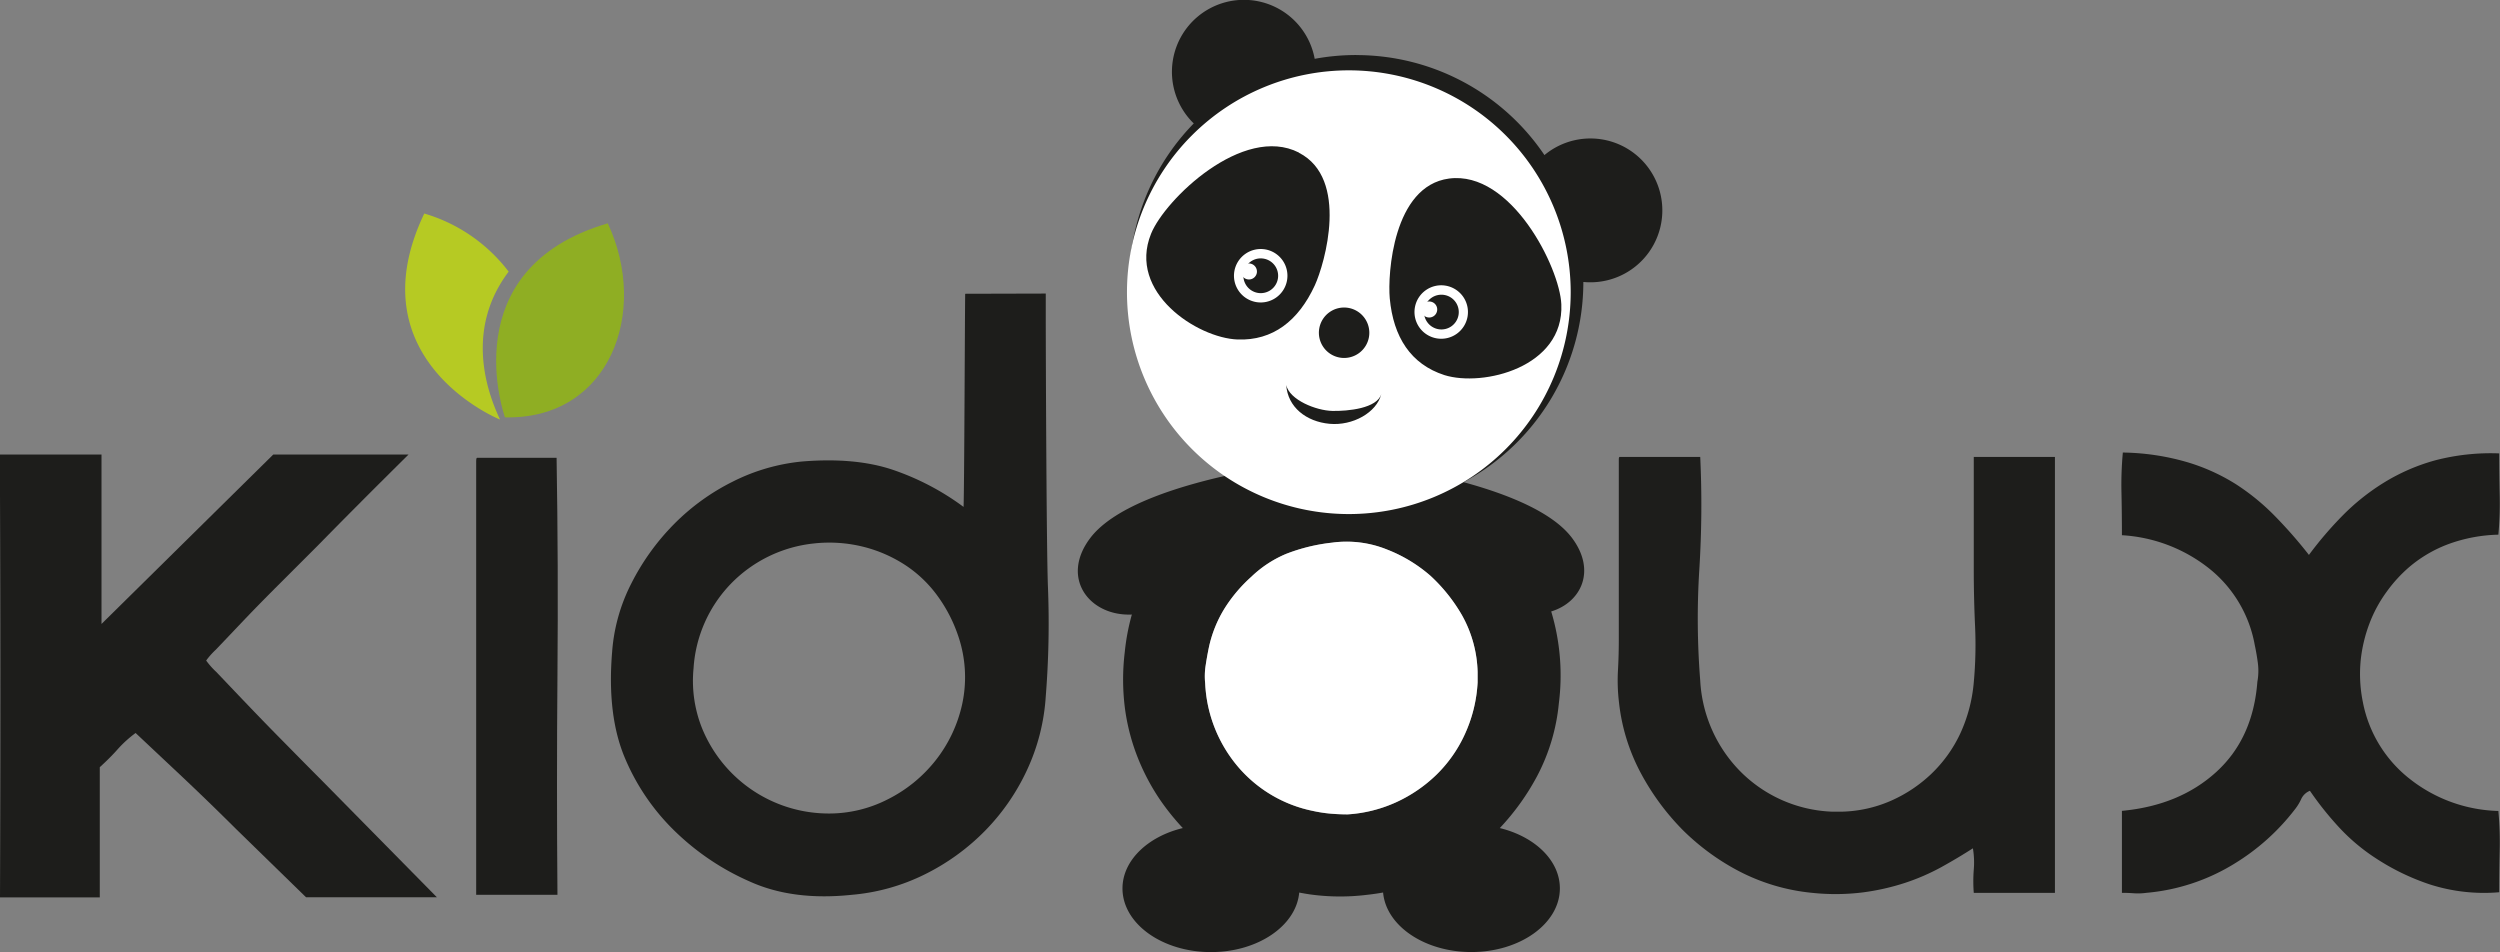 <svg id="Calque_1" data-name="Calque 1" xmlns="http://www.w3.org/2000/svg" viewBox="0 0 462.01 175.93"><rect x="0" y="0" width="462.01" height="175.93" fill="#808080" stroke="none"/><defs><style>.cls-1{fill:#1d1d1b;}.cls-1,.cls-2,.cls-3,.cls-4{fill-rule:evenodd;}.cls-2{fill:#b6ca23;}.cls-3{fill:#8fae23;}.cls-4{fill:#fff;}</style></defs><path class="cls-1" d="M392.3,83.63a44.61,44.61,0,0,1,11.63,1.7,36.19,36.19,0,0,1,9.21,4.11,41.61,41.61,0,0,1,7.34,6,85.53,85.53,0,0,1,6.22,7.11,68.2,68.2,0,0,1,6.14-7.19,40.86,40.86,0,0,1,7.67-6.14A36.53,36.53,0,0,1,450,85.08a40.67,40.67,0,0,1,11.87-1.29q0,3.72.08,7.59a64.22,64.22,0,0,1-.24,7.43,28.71,28.71,0,0,0-9.12,1.7,24.25,24.25,0,0,0-7.35,4.28,26.32,26.32,0,0,0-4.2,4.6,24.77,24.77,0,0,0-3.15,5.82,27.12,27.12,0,0,0-1.62,6.78,26.08,26.08,0,0,0,.41,7.83,23.71,23.71,0,0,0,8.56,14.05,27.55,27.55,0,0,0,16.47,6,64.29,64.29,0,0,1,.24,7.43q-.08,3.89-.08,7.59a32.78,32.78,0,0,1-12.84-1.45A42.76,42.76,0,0,1,439,158.57a35.65,35.65,0,0,1-6.71-5.65,58.89,58.89,0,0,1-5.41-6.78,3,3,0,0,0-1.61,1.53,8.94,8.94,0,0,1-1.13,1.86,41,41,0,0,1-11.23,10.09A37.11,37.11,0,0,1,396.66,165a11.11,11.11,0,0,1-2.34.08c-.7-.05-1.43-.08-2.18-.08V149.85q10.65-1,17.44-7.19T417.17,126a11.2,11.2,0,0,0,.08-3.56c-.16-1.18-.35-2.26-.56-3.23a23.33,23.33,0,0,0-8.24-14,28.58,28.58,0,0,0-16.31-6.3q0-3.7-.08-7.67a65.25,65.25,0,0,1,.24-7.51"/><path class="cls-1" d="M299.35,84.44h14.86a189.79,189.79,0,0,1-.17,20.83,145,145,0,0,0,.17,20.52,25.86,25.86,0,0,0,7.51,16.87A25.23,25.23,0,0,0,338.59,150h1.78a24,24,0,0,0,9.05-2,26,26,0,0,0,7.51-5,24.92,24.92,0,0,0,5.33-7.43,28.27,28.27,0,0,0,2.5-9.45,75.37,75.37,0,0,0,.24-10.42q-.24-5.25-.24-10.42V84.44h15V165h-15a27.79,27.79,0,0,1,0-4.28,15.78,15.78,0,0,0-.16-3.95q-2.75,1.77-5.82,3.47a40,40,0,0,1-6.7,2.91,42.75,42.75,0,0,1-7.83,1.77,40.94,40.94,0,0,1-9.37.08,37,37,0,0,1-13.41-3.95A43.3,43.3,0,0,1,311,153.41,45.46,45.46,0,0,1,303.3,143a35.89,35.89,0,0,1-4.12-13.33A34.08,34.08,0,0,1,299,124c.11-1.94.16-3.82.16-5.65V84.92c0-.32.06-.48.17-.48"/><path class="cls-1" d="M193.26,54.25v3.69c0,6.89.13,43.51.4,50.4a169.76,169.76,0,0,1-.4,20.35,37.77,37.77,0,0,1-3.48,13.65A40.1,40.1,0,0,1,182,153.57a41.13,41.13,0,0,1-11.06,8,37.45,37.45,0,0,1-13.57,3.8q-10.82,1.13-18.74-2.43a46.59,46.59,0,0,1-13.56-9,40.89,40.89,0,0,1-9.53-13.73q-3.39-7.92-2.42-19.7a33,33,0,0,1,3.55-12.68,43.5,43.5,0,0,1,7.83-10.91A40.87,40.87,0,0,1,135.43,89a36.15,36.15,0,0,1,12.76-3.71q9.85-.81,16.8,1.53a47.66,47.66,0,0,1,13.08,6.86c.14-3.19.24-36.14.3-39.39Zm-65.09,69.27a23.59,23.59,0,0,0,1.45,10.75,25.3,25.3,0,0,0,23.58,16.07A23.78,23.78,0,0,0,164,147.75a26.17,26.17,0,0,0,8.81-7.11,25.61,25.61,0,0,0,5-10.49,23.57,23.57,0,0,0-.72-12.6,27.33,27.33,0,0,0-3.72-7.27,22.92,22.92,0,0,0-5.89-5.73,25.44,25.44,0,0,0-7.84-3.48,26,26,0,0,0-9.2-.64,25,25,0,0,0-15.35,7.43A24.72,24.72,0,0,0,128.17,123.52Z"/><path class="cls-1" d="M102.86,84.6q.33,19.86.16,40.14t0,40.62H88V85.25c0-.44.06-.65.17-.65Z"/><path class="cls-1" d="M18.76,84v31.31L50.5,84h25q-9.2,9.1-16.56,16.61l-7.67,7.67q-3.8,3.8-6.71,6.87t-4.68,4.92a13.92,13.92,0,0,0-1.78,2,14.29,14.29,0,0,0,1.86,2.1c1.24,1.29,2.85,3,4.85,5.09s4.25,4.44,6.78,7,5.14,5.23,7.83,7.92l21.32,21.64H56.56l-12.92-12.6q-5.18-5.16-10.42-10.09l-8.16-7.67a21.54,21.54,0,0,0-3.31,3c-1,1.14-2.13,2.24-3.31,3.32v24.06H0q.15-37.31,0-74.46L0,84Z"/><path class="cls-2" d="M92.41,77.53c-.12,0-26.95-11-14-38.07A30.31,30.31,0,0,1,94,50.2c-7.76,10.28-4.39,21.44-1.59,27.33"/><path class="cls-3" d="M93.32,77.13s-9.87-27.4,19-35.86c7.68,16.38.36,36.3-19,35.86"/><path class="cls-1" d="M250.63,10.17a42.08,42.08,0,0,0-7.67.7,13.3,13.3,0,1,0-22.35,11.94,42,42,0,0,0,7.49,64.76c-9.35,2-22.08,5.69-26.72,12-5.43,7.34,0,14.34,7.79,14a40.6,40.6,0,0,0-1.31,6.95,42.16,42.16,0,0,0,.08,10.74,38.63,38.63,0,0,0,2.42,9,40.36,40.36,0,0,0,4,7.51,44.16,44.16,0,0,0,4.23,5.26c-6.48,1.56-11.15,6-11.15,11.15,0,6.5,7.32,11.77,16.35,11.77,8.67,0,15.76-4.86,16.31-11,.65.12,1.3.24,2,.34a40.32,40.32,0,0,0,10.5.08c1-.11,2-.25,3-.43.55,6.14,7.64,11,16.32,11,9,0,16.35-5.27,16.35-11.77,0-5.17-4.64-9.56-11.1-11.14a44.5,44.5,0,0,0,6.91-9.63,36.16,36.16,0,0,0,4-13.41A41,41,0,0,0,286.67,113c5.49-1.67,8.37-7.47,3.9-13.51-3.6-4.88-12.11-8.21-20.1-10.38a42,42,0,0,0,22.14-37v0q.64.06,1.32.06a13.29,13.29,0,1,0-8.51-23.51,41.93,41.93,0,0,0-34.79-18.48m-19.35,96.39a27.4,27.4,0,0,0-4.84,5.66,22.73,22.73,0,0,0-3.07,7.59c-.22,1.08-.41,2.15-.57,3.23a12.94,12.94,0,0,0-.08,3.23,25.63,25.63,0,0,0,6.14,15.51,24.61,24.61,0,0,0,13.73,8.07,25.59,25.59,0,0,0,3.07.49c1.07.1,2.2.16,3.39.16a25.55,25.55,0,0,0,9-2.26,26.51,26.51,0,0,0,7.43-5.09,24.84,24.84,0,0,0,5.25-7.51,26.25,26.25,0,0,0,2.34-9.53v-1.94a22.63,22.63,0,0,0-2.9-10.5,30.82,30.82,0,0,0-5.82-7.27,27.19,27.19,0,0,0-8-4.84,19.92,19.92,0,0,0-10.1-1.29,33.32,33.32,0,0,0-8.64,2.1A21,21,0,0,0,231.28,106.56Z"/><path class="cls-4" d="M249.27,13a41,41,0,1,0,41,41,41,41,0,0,0-41-41"/><path class="cls-1" d="M267.78,33c11.5-1.53,20.46,16.45,20.76,23.23.51,11.66-14.48,15.32-21.61,13.09-6.19-2-9.44-7-10.1-14.2-.4-4.45.6-20.74,10.95-22.12"/><path class="cls-4" d="M267.21,52.8a4.94,4.94,0,1,0,4,5.71,4.94,4.94,0,0,0-4-5.71"/><path class="cls-1" d="M266.92,54.51a3.21,3.21,0,1,0,2.62,3.71,3.21,3.21,0,0,0-2.62-3.71"/><path class="cls-4" d="M264.38,55.74a1.48,1.48,0,1,0,1.2,1.71,1.47,1.47,0,0,0-1.2-1.71"/><path class="cls-1" d="M249.19,56.9a4.66,4.66,0,1,0,3.8,5.38,4.67,4.67,0,0,0-3.8-5.38"/><path class="cls-1" d="M240.05,28.2c-10.33-5.29-24.78,8.67-27.33,15-4.38,10.81,8.53,19.27,16,19.54,6.49.24,11.22-3.42,14.26-10,1.87-4.07,6.36-19.75-2.93-24.51"/><path class="cls-4" d="M233.83,46.09a4.94,4.94,0,1,1-5.71,4,4.95,4.95,0,0,1,5.71-4"/><path class="cls-1" d="M233.54,47.8a3.21,3.21,0,1,1-3.71,2.62,3.2,3.2,0,0,1,3.71-2.62"/><path class="cls-4" d="M231.06,48.71a1.5,1.5,0,0,1,1.21,1.71,1.48,1.48,0,1,1-1.21-1.71"/><path class="cls-1" d="M246.19,75.94c3,.06,8.27-.48,9.08-3.1-.86,3.4-5.27,5.88-9.57,5.48s-7.72-3.07-8-7.16c.61,2.75,5.52,4.72,8.54,4.78"/><path class="cls-4" d="M246.3,100.27a33.32,33.32,0,0,0-8.64,2.1,21,21,0,0,0-6.38,4.19,27.4,27.4,0,0,0-4.84,5.66,22.73,22.73,0,0,0-3.07,7.59c-.22,1.08-.41,2.15-.57,3.23a12.94,12.94,0,0,0-.08,3.23,25.63,25.63,0,0,0,6.14,15.51,24.61,24.61,0,0,0,13.73,8.07,25.59,25.59,0,0,0,3.07.49c1.07.1,2.2.16,3.39.16a25.55,25.55,0,0,0,9-2.26,26.51,26.51,0,0,0,7.43-5.09,24.84,24.84,0,0,0,5.25-7.51,26.25,26.25,0,0,0,2.34-9.53v-1.94a22.63,22.63,0,0,0-2.9-10.5,30.82,30.82,0,0,0-5.82-7.27,27.19,27.19,0,0,0-8-4.84,19.92,19.92,0,0,0-10.1-1.29"/></svg>